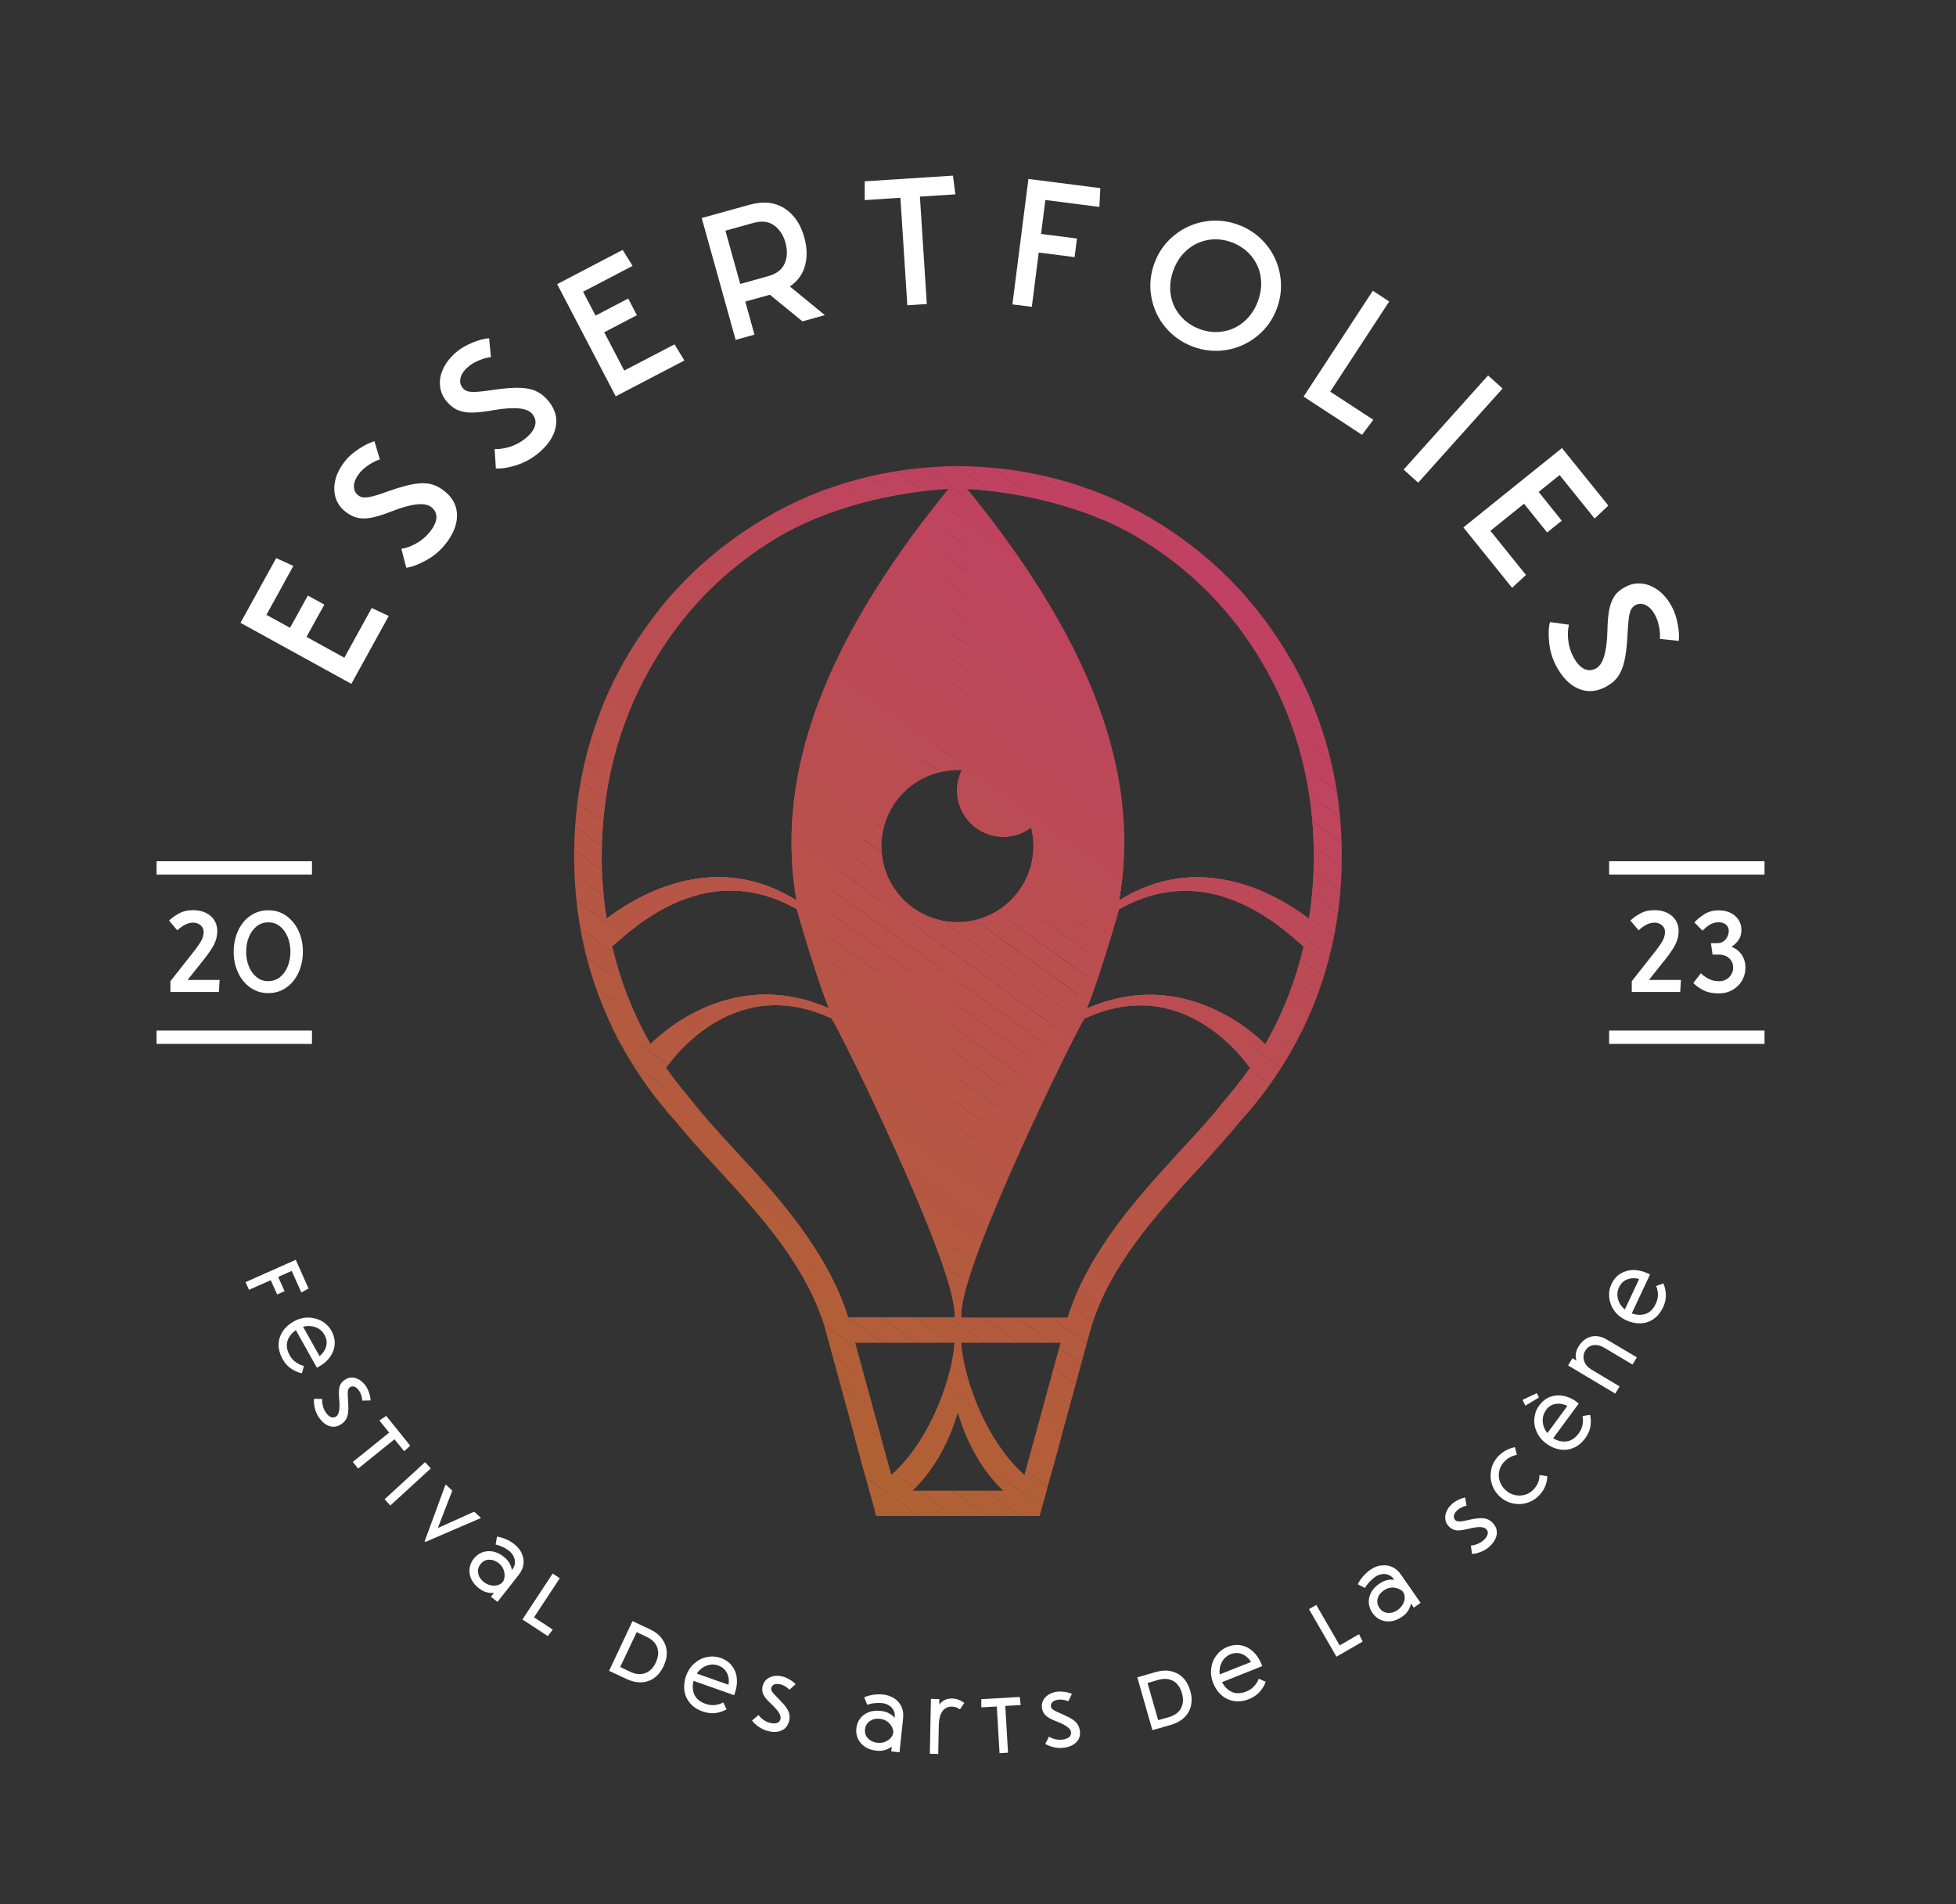 <svg xmlns="http://www.w3.org/2000/svg" xmlns:xlink="http://www.w3.org/1999/xlink" id="Layer_1" data-name="Layer 1" viewBox="0 0 200.64 195.36"><rect x="0" y="0" width="200.64" height="195.36" fill="#333333" stroke="none"/><defs><style>      .cls-1 {        fill: none;      }      .cls-2 {        clip-path: url(#clippath);      }      .cls-3 {        fill: #fff;      }      .cls-4 {        fill: #b65744;      }      .cls-5 {        fill: #b65645;      }      .cls-6 {        fill: #b65843;      }      .cls-7 {        fill: #b9514c;      }      .cls-8 {        fill: #b75448;      }      .cls-9 {        fill: #b75546;      }      .cls-10 {        fill: #b75547;      }      .cls-11 {        fill: #ba4e50;      }      .cls-12 {        fill: #b85349;      }      .cls-13 {        fill: #b8524a;      }      .cls-14 {        fill: #b8524b;      }      .cls-15 {        fill: #ba4f4f;      }      .cls-16 {        fill: #ba4d51;      }      .cls-17 {        fill: #b55940;      }      .cls-18 {        fill: #b55841;      }      .cls-19 {        fill: #bc4957;      }      .cls-20 {        fill: #bc4a55;      }      .cls-21 {        fill: #bc4a56;      }      .cls-22 {        fill: #bb4b54;      }      .cls-23 {        fill: #bb4d52;      }      .cls-24 {        fill: #bb4c53;      }      .cls-25 {        fill: #b9504d;      }      .cls-26 {        fill: #b9504e;      }      .cls-27 {        fill: #ad6a29;      }      .cls-28 {        fill: #ad692a;      }      .cls-29 {        fill: #be465b;      }      .cls-30 {        fill: #b25e39;      }      .cls-31 {        fill: #b25f38;      }      .cls-32 {        fill: #b25f37;      }      .cls-33 {        fill: #b45b3d;      }      .cls-34 {        fill: #b45a3e;      }      .cls-35 {        fill: #b45a3f;      }      .cls-36 {        fill: #af652f;      }      .cls-37 {        fill: #af6530;      }      .cls-38 {        fill: #af662e;      }      .cls-39 {        fill: #b35c3c;      }      .cls-40 {        fill: #b35d3a;      }      .cls-41 {        fill: #b35d3b;      }      .cls-42 {        fill: #b06332;      }      .cls-43 {        fill: #b06431;      }      .cls-44 {        fill: #b06233;      }      .cls-45 {        fill: #be455d;      }      .cls-46 {        fill: #be455c;      }      .cls-47 {        fill: #bd475a;      }      .cls-48 {        fill: #bd4859;      }      .cls-49 {        fill: #bd4858;      }      .cls-50 {        fill: #bf445e;      }      .cls-51 {        fill: #bf435f;      }      .cls-52 {        fill: #bf4260;      }      .cls-53 {        fill: #c04162;      }      .cls-54 {        fill: #c04261;      }      .cls-55 {        fill: #b16234;      }      .cls-56 {        fill: #b16135;      }      .cls-57 {        fill: #b16036;      }      .cls-58 {        fill: #ae682b;      }      .cls-59 {        fill: #ae672c;      }      .cls-60 {        fill: #ae672d;      }    </style><clipPath id="clippath"><path class="cls-1" d="m132.36,67.63c-3.5-6.08-8.34-10.96-14.38-14.49-5.96-3.49-12.59-5.27-19.71-5.32h0s0,0-.01,0,0,0-.01,0h0c-7.12.05-13.76,1.83-19.71,5.32-6.05,3.54-10.89,8.42-14.38,14.49-3.5,6.08-5.27,12.87-5.27,20.18s1.77,14.1,5.27,20.18c1.44,2.5,3.14,4.84,5.06,6.95l.06.06h0c1.2,1.5,2.64,3.07,4.17,4.73,4.49,4.88,9.57,10.41,11.32,17.06l.26.97h0l4.85,17.77h16.77l4.85-17.77h0l.26-.97c1.75-6.65,6.84-12.18,11.32-17.06,1.53-1.66,2.97-3.23,4.17-4.73h0l.06-.06c1.92-2.11,3.62-4.45,5.06-6.95,3.5-6.08,5.27-12.87,5.27-20.18s-1.77-14.11-5.27-20.18Zm-33.71,11.4c-.31.63-.48,1.33-.48,2.07,0,2.62,2.13,4.75,4.75,4.75,1.07,0,2.05-.36,2.85-.96.16.62.24,1.26.24,1.92,0,4.31-3.49,7.8-7.8,7.8s-7.8-3.49-7.8-7.8,3.49-7.8,7.8-7.8c.15,0,.3,0,.45.01Zm-36.92,8.78c0-6.87,1.62-13.26,4.81-19,3.2-5.76,7.66-10.37,13.25-13.7,4.95-2.95,11.6-4.61,17.52-4.96-14.01,17.16-17.63,30.67-15.6,42.23-8.19-5.13-15.94-.81-19.49,1.86-.33-2.09-.5-4.24-.5-6.43Zm4.81,19c-1.7-3.06-2.95-6.31-3.75-9.71,2.5-2.19,9.81-9.02,18.95-3.82.66,2.47,2.34,7.85,3.29,10.17-9.35-4.11-16.48,1.88-18.31,3.66-.06-.1-.12-.2-.18-.31Zm10.35,12.85l-1.76-1.93c-1.45-1.57-2.81-3.07-3.92-4.46h0c-.08-.1-.16-.2-.24-.3-1.02-1.26-1.72-2.07-2.66-3.43.33-.37,6.67-9.88,17-5.05,1.33,2.2,12.43,24.83,12.61,30.2,0,.15-.01.31-.01.46h-10.91c-1.88-6.03-6.18-11.19-10.09-15.5Zm14.53,31.69l-3.71-13.59h10.2c-.13,2.8-2.04,9.61-6.49,13.59Zm6.85,1.59h-4.68c2.4-2.32,3.82-5.27,4.66-8.04.84,2.77,2.26,5.72,4.66,8.04h-4.65Zm6.82-1.59c-4.45-3.97-6.36-10.79-6.49-13.59h10.2l-3.71,13.59Zm20.45-38.36c-.08.1-.16.2-.24.3h0c-1.1,1.39-2.47,2.88-3.92,4.45l-1.76,1.93c-3.91,4.31-8.22,9.46-10.09,15.5h-10.91c0-.15,0-.31-.01-.46.17-5.37,11.28-27.99,12.61-30.2,10.33-4.83,16.68,4.67,17,5.05-.94,1.36-1.65,2.18-2.67,3.43Zm4.43-6.17c-.06.1-.12.2-.18.31-1.83-1.78-8.97-7.77-18.31-3.66.95-2.32,2.63-7.7,3.29-10.17,9.14-5.2,16.46,1.63,18.95,3.82-.8,3.4-2.05,6.65-3.75,9.71Zm-15.18-14.43c2.04-11.57-1.58-25.07-15.6-42.23,5.92.35,12.57,2.01,17.52,4.96,5.59,3.33,10.05,7.94,13.25,13.7,3.19,5.74,4.81,12.14,4.81,19,0,2.19-.17,4.34-.5,6.43-3.55-2.67-11.3-6.99-19.49-1.86Z"></path></clipPath></defs><rect class="cls-3" x="16.06" y="88.36" width="15.94" height="1.37"></rect><rect class="cls-3" x="16.06" y="105.73" width="15.94" height="1.37"></rect><rect class="cls-3" x="165.06" y="88.36" width="15.94" height="1.37"></rect><rect class="cls-3" x="165.06" y="105.73" width="15.94" height="1.37"></rect><g><g><path class="cls-3" d="m39.88,63.19l-3.84,6.97-11.37-6.26,3.66-6.64,1.76.8-2.76,5.02,2.42,1.33,1.83-3.31,1.69.93-1.83,3.31,3.88,2.14,2.81-5.1,1.75.82Z"></path><path class="cls-3" d="m41.67,58.23l-.5-1.92c.43-.06.92-.23,1.46-.52.54-.29,1.01-.67,1.39-1.13.44-.53.69-1.02.74-1.47.05-.45-.12-.84-.5-1.15-.62-.52-1.95-.4-3.97.38-.89.35-1.62.58-2.18.69-.57.11-1.06.11-1.49,0s-.85-.33-1.27-.68c-.47-.4-.79-.88-.95-1.46-.16-.58-.15-1.2.03-1.85s.53-1.29,1.04-1.91c.34-.41.79-.8,1.36-1.17.56-.37,1.09-.63,1.58-.77l.56,1.87c-.33.09-.7.27-1.09.52-.39.26-.71.52-.94.8-.39.47-.6.91-.63,1.33-.03.42.1.75.4,1,.18.15.38.23.61.25.23.01.54-.03.94-.13s1-.3,1.8-.59c.98-.34,1.79-.56,2.45-.67.65-.11,1.23-.1,1.72.03.49.12.97.38,1.44.77.83.69,1.23,1.53,1.21,2.51-.02.98-.46,1.99-1.31,3.01-.52.62-1.15,1.13-1.9,1.54s-1.41.66-1.99.74Z"></path><path class="cls-3" d="m50.86,48.05l-.12-1.98c.44.03.95-.05,1.53-.22.59-.18,1.11-.46,1.59-.84.54-.43.88-.87,1.01-1.3.13-.43.05-.84-.26-1.23-.51-.64-1.83-.77-3.97-.4-.94.17-1.7.25-2.27.25s-1.06-.1-1.47-.28c-.4-.18-.77-.49-1.12-.91-.39-.48-.6-1.02-.65-1.62-.05-.6.08-1.2.39-1.81s.77-1.17,1.39-1.67c.41-.33.93-.63,1.56-.89.63-.26,1.19-.41,1.7-.45l.19,1.95c-.35.02-.74.12-1.17.3-.44.18-.79.38-1.07.6-.47.38-.76.77-.87,1.18-.11.41-.04.76.2,1.06.15.18.33.3.55.36.22.06.54.08.94.05.41-.03,1.03-.1,1.88-.23,1.03-.14,1.87-.21,2.53-.18.66.02,1.22.14,1.68.36.46.22.88.56,1.26,1.03.67.84.91,1.74.7,2.7-.21.96-.83,1.86-1.87,2.7-.63.5-1.34.89-2.16,1.15-.82.26-1.51.37-2.1.33Z"></path><path class="cls-3" d="m70.21,36.98l-7.05,3.68-6.01-11.51,6.72-3.51,1.02,1.64-5.08,2.65,1.28,2.45,3.35-1.75.89,1.71-3.35,1.75,2.05,3.93,5.16-2.69,1.01,1.65Z"></path><path class="cls-3" d="m82.58,27.25c-.24.88-.76,1.6-1.56,2.14l3.59,2.94-2.3.64-3.34-2.73-2.52.7.94,3.39-1.93.54-3.48-12.5,4.86-1.35c1.43-.4,2.63-.28,3.62.35.98.63,1.67,1.62,2.04,2.98.29,1.05.32,2.01.08,2.89Zm-6.64,1.88l2.87-.8c.85-.24,1.4-.67,1.68-1.3.27-.63.3-1.34.08-2.13-.22-.79-.61-1.38-1.17-1.78-.56-.4-1.26-.49-2.11-.25l-2.88.8,1.52,5.46Z"></path><path class="cls-3" d="m94.36,20.16l.71,11.03-2,.13-.71-11.03-3.66.24v-1.93s9.05-.58,9.05-.58l.25,1.92-3.64.23Z"></path><path class="cls-3" d="m106.79,24l3.68.47-.24,1.91-3.68-.47-.71,5.57-1.99-.25,1.64-12.87,7.38.94-.1,1.93-5.54-.71-.44,3.48Z"></path><path class="cls-3" d="m119.54,33.57c-.76-.91-1.24-1.96-1.44-3.12-.21-1.17-.1-2.32.32-3.46.42-1.14,1.09-2.08,2.01-2.83.92-.75,1.96-1.23,3.13-1.43,1.17-.2,2.32-.09,3.46.33,1.14.42,2.08,1.09,2.84,2,.76.91,1.24,1.95,1.44,3.12.21,1.17.1,2.32-.32,3.46-.42,1.14-1.09,2.08-2.01,2.83-.92.75-1.96,1.23-3.13,1.43-1.17.2-2.32.09-3.46-.33s-2.08-1.09-2.84-2Zm5.95.43c.8-.14,1.52-.48,2.14-1.02.62-.54,1.09-1.23,1.4-2.07.31-.85.41-1.67.29-2.48-.12-.81-.44-1.53-.96-2.16-.52-.63-1.19-1.1-2.01-1.41-.82-.3-1.64-.38-2.44-.24-.8.15-1.52.48-2.14,1.02-.62.54-1.09,1.22-1.4,2.07-.31.85-.41,1.67-.29,2.48.12.81.44,1.53.96,2.16s1.19,1.1,2.01,1.41c.82.3,1.64.38,2.44.24Z"></path><path class="cls-3" d="m140.87,43.07l-1.16,1.54-5.99-3.92,7.1-10.86,1.68,1.1-6.05,9.25,4.42,2.89Z"></path><path class="cls-3" d="m152.64,38.52l1.49,1.34-8.66,9.66-1.49-1.34,8.66-9.66Z"></path><path class="cls-3" d="m155.1,60.3l-4.99-6.19,10.11-8.14,4.76,5.9-1.41,1.33-3.59-4.46-2.15,1.73,2.37,2.95-1.5,1.21-2.37-2.95-3.45,2.78,3.65,4.53-1.42,1.31Z"></path><path class="cls-3" d="m158.98,63.82l1.96.27c-.11.42-.14.94-.08,1.55.06.61.23,1.18.51,1.72.32.61.68,1.03,1.08,1.24.4.22.82.21,1.26-.02.72-.38,1.11-1.65,1.17-3.81.02-.96.08-1.72.2-2.28.12-.56.31-1.02.56-1.38s.63-.66,1.11-.91c.55-.29,1.12-.39,1.71-.32s1.16.32,1.7.73c.54.42.99.98,1.36,1.69.25.47.44,1.04.57,1.7.13.66.17,1.25.11,1.75l-1.94-.2c.04-.34.02-.75-.07-1.21-.09-.46-.22-.85-.38-1.17-.28-.54-.61-.9-.98-1.08-.38-.19-.73-.19-1.07-.01-.21.11-.36.27-.46.47-.1.21-.18.51-.23.92-.05.4-.1,1.04-.14,1.89-.06,1.04-.16,1.88-.32,2.52-.15.64-.38,1.17-.68,1.58-.3.41-.72.75-1.26,1.03-.95.5-1.88.55-2.78.16-.9-.39-1.66-1.18-2.28-2.36-.37-.71-.61-1.49-.7-2.34s-.07-1.56.08-2.12Z"></path></g><g><path class="cls-3" d="m21.94,96.94c-.24.43-.56.91-.98,1.44l-1.72,2.16h3.29l-.08,1.23h-4.97v-1.1l2.55-3.24c.28-.37.5-.69.64-.96s.22-.56.22-.86c0-.28-.1-.5-.31-.68-.21-.18-.46-.27-.77-.27-.32,0-.63.09-.92.26-.29.17-.52.35-.7.53l-.85-1c.24-.24.56-.47.98-.71.42-.24.91-.36,1.49-.36.52,0,.97.1,1.34.29.37.19.66.45.85.77.19.32.29.68.29,1.06,0,.52-.12,1-.35,1.43Z"></path><path class="cls-3" d="m25.66,101.31c-.54-.39-.96-.9-1.25-1.55-.3-.65-.44-1.36-.44-2.12s.15-1.47.44-2.12c.29-.65.71-1.17,1.25-1.55s1.16-.58,1.86-.58,1.32.19,1.86.58c.54.39.96.9,1.25,1.55.3.65.44,1.36.44,2.12s-.15,1.47-.44,2.12c-.29.65-.71,1.17-1.25,1.55-.54.39-1.16.58-1.86.58s-1.32-.19-1.86-.58Zm3.06-1.06c.34-.28.61-.64.79-1.1.18-.46.28-.96.28-1.5s-.09-1.05-.28-1.51c-.19-.46-.45-.83-.79-1.1-.34-.28-.74-.41-1.2-.41s-.86.14-1.2.41c-.34.28-.61.64-.79,1.1-.19.46-.28.96-.28,1.51s.09,1.04.28,1.5c.19.46.45.83.79,1.1.34.28.74.41,1.2.41s.86-.14,1.2-.41Z"></path></g><g class="cls-2"><polygon class="cls-53" points="134.77 69.32 108.28 50.16 134.77 50.16 134.77 69.32"></polygon><polygon class="cls-53" points="134.77 71.83 104.81 50.16 108.28 50.16 134.77 69.32 134.77 71.83"></polygon><polygon class="cls-54" points="134.77 74.34 101.34 50.16 104.81 50.16 134.77 71.83 134.77 74.34"></polygon><polygon class="cls-52" points="134.77 76.85 99.18 51.1 99.18 50.16 101.34 50.16 134.77 74.34 134.77 76.85"></polygon><polygon class="cls-51" points="134.77 79.37 99.18 53.61 99.18 51.1 134.77 76.85 134.77 79.37"></polygon><polygon class="cls-50" points="134.77 81.88 99.18 56.12 99.18 53.61 134.77 79.37 134.77 81.88"></polygon><polygon class="cls-45" points="134.77 84.39 99.18 58.63 99.18 56.12 134.77 81.88 134.77 84.39"></polygon><polygon class="cls-46" points="134.77 86.9 99.18 61.15 99.18 58.63 134.77 84.39 134.77 86.9"></polygon><polygon class="cls-29" points="134.77 89.41 99.18 63.66 99.18 61.15 134.77 86.9 134.77 89.41"></polygon><polygon class="cls-47" points="134.77 91.92 99.18 66.17 99.18 63.66 134.77 89.41 134.77 91.92"></polygon><polygon class="cls-48" points="134.52 94.25 99.18 68.68 99.18 66.17 134.77 91.92 134.77 94.25 134.52 94.25"></polygon><polygon class="cls-49" points="131.05 94.25 99.18 71.19 99.18 68.68 134.52 94.25 131.05 94.25"></polygon><polygon class="cls-19" points="127.58 94.25 99.18 73.7 99.18 71.19 131.05 94.25 127.58 94.25"></polygon><polygon class="cls-21" points="124.11 94.25 99.18 76.21 99.18 73.7 127.58 94.25 124.11 94.25"></polygon><polygon class="cls-20" points="120.64 94.25 99.18 78.72 99.18 76.21 124.11 94.25 120.64 94.25"></polygon><polygon class="cls-22" points="117.17 94.25 99.18 81.23 99.18 78.72 120.64 94.25 117.17 94.25"></polygon><polygon class="cls-24" points="113.7 94.25 99.18 83.74 99.18 81.23 117.17 94.25 113.7 94.25"></polygon><polygon class="cls-23" points="110.23 94.25 99.18 86.25 99.18 83.74 113.7 94.25 110.23 94.25"></polygon><polygon class="cls-16" points="106.76 94.25 99.18 88.76 99.18 86.25 110.23 94.25 106.76 94.25"></polygon><polygon class="cls-11" points="103.29 94.25 99.18 91.28 99.18 88.76 106.76 94.25 103.29 94.25"></polygon><polygon class="cls-15" points="99.82 94.25 99.18 93.79 99.18 91.28 103.29 94.25 99.82 94.25"></polygon><polygon class="cls-26" points="99.18 93.79 99.82 94.25 99.18 94.25 99.18 93.79"></polygon><polygon class="cls-29" points="133.71 88.64 132.95 88.09 133.71 88.09 133.71 88.64"></polygon><polygon class="cls-47" points="133.71 91.15 129.48 88.09 132.95 88.09 133.71 88.64 133.71 91.15"></polygon><polygon class="cls-48" points="133.71 93.66 126.01 88.09 129.48 88.09 133.71 91.15 133.71 93.66"></polygon><polygon class="cls-49" points="133.71 96.17 122.54 88.09 126.01 88.09 133.71 93.66 133.71 96.17"></polygon><polygon class="cls-19" points="133.71 98.69 119.07 88.09 122.54 88.09 133.71 96.17 133.71 98.69"></polygon><polygon class="cls-21" points="133.71 101.2 115.89 88.3 116.05 88.09 119.07 88.09 133.71 98.69 133.71 101.2"></polygon><polygon class="cls-20" points="133.71 103.71 114.7 89.95 115.89 88.3 133.71 101.2 133.71 103.71"></polygon><polygon class="cls-22" points="133.71 105.11 133.18 105.84 113.51 91.6 114.7 89.95 133.71 103.71 133.71 105.11"></polygon><polygon class="cls-24" points="133.18 105.84 132.25 107.12 131.49 107.12 112.32 93.25 113.51 91.6 133.18 105.84"></polygon><polygon class="cls-23" points="128.02 107.12 111.47 95.14 111.47 94.42 112.32 93.25 131.49 107.12 128.02 107.12"></polygon><polygon class="cls-16" points="124.55 107.12 111.47 97.65 111.47 95.14 128.02 107.12 124.55 107.12"></polygon><polygon class="cls-11" points="121.08 107.12 111.47 100.17 111.47 97.65 124.55 107.12 121.08 107.12"></polygon><polygon class="cls-15" points="117.61 107.12 111.47 102.68 111.47 100.17 121.08 107.12 117.61 107.12"></polygon><polygon class="cls-26" points="114.14 107.12 111.47 105.19 111.47 102.68 117.61 107.12 114.14 107.12"></polygon><polygon class="cls-25" points="111.47 105.19 114.14 107.12 111.47 107.12 111.47 105.19"></polygon><polygon class="cls-20" points="128.2 99.72 128.14 99.68 128.2 99.68 128.2 99.72"></polygon><polygon class="cls-22" points="128.2 102.23 124.67 99.68 128.14 99.68 128.2 99.72 128.2 102.23"></polygon><polygon class="cls-24" points="128.2 104.74 121.2 99.68 124.67 99.68 128.2 102.23 128.2 104.74"></polygon><polygon class="cls-23" points="128.2 107.25 117.73 99.68 121.2 99.68 128.2 104.74 128.2 107.25"></polygon><polygon class="cls-16" points="128.2 109.76 114.26 99.68 117.73 99.68 128.2 107.25 128.2 109.76"></polygon><polygon class="cls-11" points="128.2 112.28 111.73 100.36 112.22 99.68 114.26 99.68 128.2 109.76 128.2 112.28"></polygon><polygon class="cls-15" points="128.2 113.02 127.36 114.18 110.54 102 111.73 100.36 128.2 112.28 128.2 113.02"></polygon><rect class="cls-26" x="117.34" y="98.53" width="2.03" height="20.77" transform="translate(-39.27 140.94) rotate(-54.11)"></rect><rect class="cls-25" x="116.14" y="100.18" width="2.03" height="20.77" transform="translate(-41.1 140.66) rotate(-54.11)"></rect><rect class="cls-7" x="114.95" y="101.83" width="2.03" height="20.77" transform="translate(-42.93 140.37) rotate(-54.11)"></rect><rect class="cls-14" x="113.76" y="103.48" width="2.03" height="20.77" transform="translate(-44.75 140.09) rotate(-54.11)"></rect><rect class="cls-13" x="112.57" y="105.12" width="2.03" height="20.77" transform="translate(-46.58 139.8) rotate(-54.11)"></rect><rect class="cls-12" x="111.37" y="106.77" width="2.03" height="20.77" transform="translate(-48.41 139.52) rotate(-54.11)"></rect><rect class="cls-8" x="110.18" y="108.42" width="2.03" height="20.77" transform="translate(-50.24 139.24) rotate(-54.11)"></rect><rect class="cls-10" x="108.99" y="110.07" width="2.03" height="20.77" transform="translate(-52.07 138.95) rotate(-54.11)"></rect><rect class="cls-9" x="107.8" y="111.72" width="2.03" height="20.77" transform="translate(-53.89 138.67) rotate(-54.11)"></rect><rect class="cls-5" x="106.6" y="113.36" width="2.03" height="20.77" transform="translate(-55.72 138.38) rotate(-54.11)"></rect><polygon class="cls-4" points="115.44 130.66 114.24 132.31 98.59 120.98 98.59 118.52 98.61 118.48 115.44 130.66"></polygon><polygon class="cls-6" points="114.24 132.31 113.05 133.95 98.59 123.49 98.59 120.98 114.24 132.31"></polygon><polygon class="cls-18" points="113.05 133.95 112.17 135.16 111.25 135.16 98.59 126 98.59 123.49 113.05 133.95"></polygon><polygon class="cls-17" points="107.78 135.16 98.59 128.51 98.59 126 111.25 135.16 107.78 135.16"></polygon><polygon class="cls-35" points="104.32 135.16 98.59 131.02 98.59 128.51 107.78 135.16 104.32 135.16"></polygon><polygon class="cls-34" points="100.85 135.16 98.59 133.53 98.59 131.02 104.32 135.16 100.85 135.16"></polygon><polygon class="cls-33" points="98.59 133.53 100.85 135.16 98.59 135.16 98.59 133.53"></polygon><polygon class="cls-35" points="108.79 138.4 107.91 137.77 108.79 137.77 108.79 138.4"></polygon><polygon class="cls-34" points="108.79 140.91 104.44 137.77 107.91 137.77 108.79 138.4 108.79 140.91"></polygon><polygon class="cls-33" points="108.79 143.42 100.97 137.77 104.44 137.77 108.79 140.91 108.79 143.42"></polygon><polygon class="cls-39" points="108.79 145.93 98.59 138.55 98.59 137.77 100.97 137.77 108.79 143.42 108.79 145.93"></polygon><polygon class="cls-41" points="108.79 148.45 98.59 141.06 98.59 138.55 108.79 145.93 108.79 148.45"></polygon><polygon class="cls-40" points="108.79 149.64 108.16 150.5 98.59 143.57 98.59 141.06 108.79 148.45 108.79 149.64"></polygon><polygon class="cls-30" points="108.16 150.5 107.55 151.35 105.87 151.35 98.59 146.08 98.59 143.57 108.16 150.5"></polygon><polygon class="cls-31" points="102.4 151.35 98.59 148.6 98.59 146.08 105.87 151.35 102.4 151.35"></polygon><polygon class="cls-32" points="98.93 151.35 98.59 151.11 98.59 148.6 102.4 151.35 98.93 151.35"></polygon><polygon class="cls-57" points="98.59 151.11 98.93 151.35 98.59 151.35 98.59 151.11"></polygon><polygon class="cls-40" points="102.91 146.7 100.42 144.9 102.91 144.9 102.91 146.7"></polygon><polygon class="cls-30" points="102.91 149.21 96.95 144.9 100.42 144.9 102.91 146.7 102.91 149.21"></polygon><polygon class="cls-31" points="102.91 151.72 94.99 145.99 95.78 144.9 96.95 144.9 102.91 149.21 102.91 151.72"></polygon><polygon class="cls-32" points="101.12 152.94 93.8 147.64 94.99 145.99 102.91 151.72 102.91 152.94 101.12 152.94"></polygon><polygon class="cls-57" points="97.65 152.94 93.59 150 93.59 147.93 93.8 147.64 101.12 152.94 97.65 152.94"></polygon><polygon class="cls-56" points="94.18 152.94 93.59 152.51 93.59 150 97.65 152.94 94.18 152.94"></polygon><polygon class="cls-55" points="93.59 152.51 94.18 152.94 93.59 152.94 93.59 152.51"></polygon><polygon class="cls-39" points="97.91 138.06 97.5 137.77 97.91 137.77 97.91 138.06"></polygon><polygon class="cls-41" points="97.91 140.57 94.03 137.77 97.5 137.77 97.91 138.06 97.91 140.57"></polygon><polygon class="cls-40" points="97.91 143.08 90.56 137.77 94.03 137.77 97.91 140.57 97.91 143.08"></polygon><polygon class="cls-30" points="97.91 145.59 87.71 138.21 87.71 137.77 90.56 137.77 97.91 143.08 97.91 145.59"></polygon><polygon class="cls-31" points="97.91 147.97 97.84 148.06 87.71 140.72 87.71 138.21 97.91 145.59 97.91 147.97"></polygon><polygon class="cls-32" points="97.84 148.06 96.65 149.71 87.71 143.23 87.71 140.72 97.84 148.06"></polygon><polygon class="cls-57" points="96.65 149.71 95.46 151.35 87.71 145.74 87.71 143.23 96.65 149.71"></polygon><polygon class="cls-56" points="95.46 151.35 95.46 151.35 91.99 151.35 87.71 148.25 87.71 145.74 95.46 151.35"></polygon><polygon class="cls-55" points="88.52 151.35 87.71 150.76 87.71 148.25 91.99 151.35 88.52 151.35"></polygon><polygon class="cls-44" points="87.71 150.76 88.52 151.35 87.71 151.35 87.71 150.76"></polygon><polygon class="cls-7" points="97.91 100.4 96.92 99.68 97.91 99.68 97.91 100.4"></polygon><polygon class="cls-14" points="97.91 102.91 93.45 99.68 96.92 99.68 97.91 100.4 97.91 102.91"></polygon><polygon class="cls-13" points="97.91 105.42 89.98 99.68 93.45 99.68 97.91 102.91 97.91 105.42"></polygon><polygon class="cls-12" points="97.91 107.93 86.51 99.68 89.98 99.68 97.91 105.42 97.91 107.93"></polygon><polygon class="cls-8" points="97.91 110.44 83.04 99.68 86.51 99.68 97.91 107.93 97.91 110.44"></polygon><polygon class="cls-10" points="97.91 112.95 79.57 99.68 83.04 99.68 97.91 110.44 97.91 112.95"></polygon><polygon class="cls-9" points="97.91 115.46 76.1 99.68 79.57 99.68 97.91 112.95 97.91 115.46"></polygon><polygon class="cls-5" points="97.91 117.97 72.63 99.68 76.1 99.68 97.91 115.46 97.91 117.97"></polygon><polygon class="cls-4" points="97.91 120.48 71.36 101.27 72.5 99.68 72.63 99.68 97.91 117.97 97.91 120.48"></polygon><polygon class="cls-6" points="97.91 122.99 70.16 102.92 71.36 101.27 97.91 120.48 97.91 122.99"></polygon><polygon class="cls-18" points="97.91 125.5 68.97 104.56 70.16 102.92 97.91 122.99 97.91 125.5"></polygon><polygon class="cls-17" points="97.91 128.02 68.3 106.59 68.3 105.49 68.97 104.56 97.91 125.5 97.91 128.02"></polygon><polygon class="cls-35" points="97.91 130.53 68.3 109.1 68.3 106.59 97.91 128.02 97.91 130.53"></polygon><polygon class="cls-34" points="97.91 133.04 68.3 111.61 68.3 109.1 97.91 130.53 97.91 133.04"></polygon><polygon class="cls-33" points="97.38 135.16 68.3 114.12 68.3 111.61 97.91 133.04 97.91 135.16 97.38 135.16"></polygon><polygon class="cls-39" points="93.91 135.16 68.3 116.63 68.3 114.12 97.38 135.16 93.91 135.16"></polygon><polygon class="cls-41" points="90.44 135.16 68.3 119.14 68.3 116.63 93.91 135.16 90.44 135.16"></polygon><polygon class="cls-40" points="86.97 135.16 68.3 121.65 68.3 119.14 90.44 135.16 86.97 135.16"></polygon><polygon class="cls-30" points="83.5 135.16 68.3 124.17 68.3 121.65 86.97 135.16 83.5 135.16"></polygon><polygon class="cls-31" points="80.03 135.16 68.3 126.68 68.3 124.17 83.5 135.16 80.03 135.16"></polygon><polygon class="cls-32" points="76.56 135.16 68.3 129.19 68.3 126.68 80.03 135.16 76.56 135.16"></polygon><polygon class="cls-57" points="73.09 135.16 68.3 131.7 68.3 129.19 76.56 135.16 73.09 135.16"></polygon><polygon class="cls-56" points="69.62 135.16 68.3 134.21 68.3 131.7 73.09 135.16 69.62 135.16"></polygon><polygon class="cls-55" points="68.3 134.21 69.62 135.16 68.3 135.16 68.3 134.21"></polygon><polygon class="cls-25" points="85.03 88.57 84.37 88.09 85.03 88.09 85.03 88.57"></polygon><polygon class="cls-7" points="85.03 91.08 80.9 88.09 84.37 88.09 85.03 88.57 85.03 91.08"></polygon><polygon class="cls-14" points="85.03 93.59 77.43 88.09 80.9 88.09 85.03 91.08 85.03 93.59"></polygon><polygon class="cls-13" points="85.03 96.1 73.96 88.09 77.43 88.09 85.03 93.59 85.03 96.1"></polygon><polygon class="cls-12" points="85.03 98.61 70.49 88.09 73.96 88.09 85.03 96.1 85.03 98.61"></polygon><polygon class="cls-8" points="85.03 101.12 67.03 88.09 70.49 88.09 85.03 98.61 85.03 101.12"></polygon><polygon class="cls-10" points="85.03 103.63 65.71 89.65 66.84 88.09 67.03 88.09 85.03 101.12 85.03 103.63"></polygon><polygon class="cls-9" points="85.03 106.14 64.52 91.3 65.71 89.65 85.03 103.63 85.03 106.14"></polygon><polygon class="cls-5" points="85.03 106.87 84.85 107.12 82.92 107.12 63.33 92.95 64.52 91.3 85.03 106.14 85.03 106.87"></polygon><polygon class="cls-4" points="79.45 107.12 62.79 95.07 62.79 93.7 63.33 92.95 82.92 107.12 79.45 107.12"></polygon><polygon class="cls-6" points="75.98 107.12 62.79 97.58 62.79 95.07 79.45 107.12 75.98 107.12"></polygon><polygon class="cls-18" points="72.51 107.12 62.79 100.09 62.79 97.58 75.98 107.12 72.51 107.12"></polygon><polygon class="cls-17" points="69.04 107.12 62.79 102.6 62.79 100.09 72.51 107.12 69.04 107.12"></polygon><polygon class="cls-35" points="65.57 107.12 62.79 105.11 62.79 102.6 69.04 107.12 65.57 107.12"></polygon><polygon class="cls-34" points="62.79 105.11 65.57 107.12 62.79 107.12 62.79 105.11"></polygon><polygon class="cls-51" points="97.31 52.26 94.4 50.16 97.31 50.16 97.31 52.26"></polygon><polygon class="cls-50" points="97.31 54.77 90.93 50.16 94.4 50.16 97.31 52.26 97.31 54.77"></polygon><polygon class="cls-45" points="97.31 57.28 87.46 50.16 90.93 50.16 97.31 54.77 97.31 57.28"></polygon><polygon class="cls-46" points="97.31 59.79 83.99 50.16 87.46 50.16 97.31 57.28 97.31 59.79"></polygon><polygon class="cls-29" points="97.31 62.3 80.53 50.16 83.99 50.16 97.31 59.79 97.31 62.3"></polygon><polygon class="cls-47" points="97.31 64.82 77.06 50.16 80.53 50.16 97.31 62.3 97.31 64.82"></polygon><polygon class="cls-48" points="97.31 67.33 75.56 51.59 76.6 50.16 77.06 50.16 97.31 64.82 97.31 67.33"></polygon><polygon class="cls-49" points="97.31 69.84 74.37 53.24 75.56 51.59 97.31 67.33 97.31 69.84"></polygon><polygon class="cls-19" points="97.31 72.35 73.18 54.88 74.37 53.24 97.31 69.84 97.31 72.35"></polygon><polygon class="cls-21" points="97.31 74.25 97.02 74.65 71.99 56.53 73.18 54.88 97.31 72.35 97.31 74.25"></polygon><rect class="cls-20" x="82.89" y="50.96" width="2.03" height="30.9" transform="translate(-19.09 95.45) rotate(-54.11)"></rect><rect class="cls-22" x="81.7" y="52.61" width="2.03" height="30.9" transform="translate(-20.92 95.17) rotate(-54.11)"></rect><rect class="cls-24" x="80.51" y="54.26" width="2.03" height="30.9" transform="translate(-22.74 94.88) rotate(-54.11)"></rect><rect class="cls-23" x="79.31" y="55.91" width="2.03" height="30.9" transform="translate(-24.57 94.6) rotate(-54.11)"></rect><rect class="cls-16" x="78.12" y="57.55" width="2.03" height="30.9" transform="translate(-26.4 94.32) rotate(-54.11)"></rect><rect class="cls-11" x="76.93" y="59.2" width="2.03" height="30.9" transform="translate(-28.23 94.03) rotate(-54.11)"></rect><rect class="cls-15" x="75.74" y="60.85" width="2.03" height="30.9" transform="translate(-30.06 93.75) rotate(-54.11)"></rect><rect class="cls-26" x="74.54" y="62.5" width="2.03" height="30.9" transform="translate(-31.89 93.46) rotate(-54.11)"></rect><polygon class="cls-25" points="87.48 87.83 86.29 89.48 61.73 71.7 61.73 70.71 62.45 69.71 87.48 87.83"></polygon><polygon class="cls-7" points="86.29 89.48 85.1 91.13 61.73 74.21 61.73 71.7 86.29 89.48"></polygon><polygon class="cls-14" points="85.1 91.13 83.9 92.77 61.73 76.73 61.73 74.21 85.1 91.13"></polygon><polygon class="cls-13" points="83.9 92.77 82.84 94.25 82.47 94.25 61.73 79.24 61.73 76.73 83.9 92.77"></polygon><polygon class="cls-12" points="79 94.25 61.73 81.75 61.73 79.24 82.47 94.25 79 94.25"></polygon><polygon class="cls-8" points="75.53 94.25 61.73 84.26 61.73 81.75 79 94.25 75.53 94.25"></polygon><polygon class="cls-10" points="72.06 94.25 61.73 86.77 61.73 84.26 75.53 94.25 72.06 94.25"></polygon><polygon class="cls-9" points="68.59 94.25 61.73 89.28 61.73 86.77 72.06 94.25 68.59 94.25"></polygon><polygon class="cls-5" points="65.12 94.25 61.73 91.79 61.73 89.28 68.59 94.25 65.12 94.25"></polygon><polygon class="cls-4" points="61.73 91.79 65.12 94.25 61.73 94.25 61.73 91.79"></polygon><polygon class="cls-21" points="106 81.14 103.07 79.02 106 79.02 106 81.14"></polygon><polygon class="cls-20" points="106 83.65 99.6 79.02 103.07 79.02 106 81.14 106 83.65"></polygon><polygon class="cls-22" points="106 86.16 96.13 79.02 99.6 79.02 106 83.65 106 86.16"></polygon><polygon class="cls-24" points="106 88.67 92.66 79.02 96.13 79.02 106 86.16 106 88.67"></polygon><polygon class="cls-23" points="106 91.19 90.39 79.89 90.39 79.1 90.45 79.02 92.66 79.02 106 88.67 106 91.19"></polygon><polygon class="cls-16" points="106 93.7 90.39 82.4 90.39 79.89 106 91.19 106 93.7"></polygon><polygon class="cls-11" points="106 94.55 105.94 94.63 103.81 94.63 90.39 84.92 90.39 82.4 106 93.7 106 94.55"></polygon><polygon class="cls-15" points="100.34 94.63 90.39 87.43 90.39 84.92 103.81 94.63 100.34 94.63"></polygon><polygon class="cls-26" points="96.87 94.63 90.39 89.94 90.39 87.43 100.34 94.63 96.87 94.63"></polygon><polygon class="cls-25" points="93.4 94.63 90.39 92.45 90.39 89.94 96.87 94.63 93.4 94.63"></polygon><polygon class="cls-7" points="90.39 92.45 93.4 94.63 90.39 94.63 90.39 92.45"></polygon><polygon class="cls-53" points="137.63 71.39 105.06 47.82 137.63 47.82 137.63 71.39"></polygon><polygon class="cls-53" points="137.63 73.9 101.59 47.82 105.06 47.82 137.63 71.39 137.63 73.9"></polygon><polygon class="cls-54" points="137.63 76.41 98.12 47.82 101.59 47.82 137.63 73.9 137.63 76.41"></polygon><polygon class="cls-52" points="137.63 78.93 94.65 47.82 98.12 47.82 137.63 76.41 137.63 78.93"></polygon><polygon class="cls-51" points="137.63 81.44 91.18 47.82 94.65 47.82 137.63 78.93 137.63 81.44"></polygon><polygon class="cls-50" points="137.63 83.95 87.71 47.82 91.18 47.82 137.63 81.44 137.63 83.95"></polygon><polygon class="cls-45" points="137.63 86.46 84.24 47.82 87.71 47.82 137.63 83.95 137.63 86.46"></polygon><polygon class="cls-46" points="137.63 88.97 80.77 47.82 84.24 47.82 137.63 86.46 137.63 88.97"></polygon><polygon class="cls-29" points="137.63 91.48 77.3 47.82 80.77 47.82 137.63 88.97 137.63 91.48"></polygon><polygon class="cls-47" points="137.63 93.99 74.67 48.43 75.11 47.82 77.3 47.82 137.63 91.48 137.63 93.99"></polygon><polygon class="cls-48" points="137.63 96.5 73.48 50.08 74.67 48.43 137.63 93.99 137.63 96.5"></polygon><polygon class="cls-49" points="137.63 99.01 72.28 51.72 73.48 50.08 137.63 96.5 137.63 99.01"></polygon><polygon class="cls-19" points="137.63 101.52 71.09 53.37 72.28 51.72 137.63 99.01 137.63 101.52"></polygon><polygon class="cls-21" points="137.63 104.03 69.9 55.02 71.09 53.37 137.63 101.52 137.63 104.03"></polygon><polygon class="cls-20" points="137.63 106.55 68.71 56.67 69.9 55.02 137.63 104.03 137.63 106.55"></polygon><polygon class="cls-22" points="137.63 109.06 67.51 58.31 68.71 56.67 137.63 106.55 137.63 109.06"></polygon><polygon class="cls-24" points="137.63 111.57 66.32 59.96 67.51 58.31 137.63 109.06 137.63 111.57"></polygon><polygon class="cls-23" points="137.63 114.08 65.13 61.61 66.32 59.96 137.63 111.57 137.63 114.08"></polygon><polygon class="cls-16" points="137.63 116.12 137.41 116.43 63.94 63.26 65.13 61.61 137.63 114.08 137.63 116.12"></polygon><rect class="cls-11" x="99.06" y="45.32" width="2.03" height="90.69" transform="translate(-32.05 118.58) rotate(-54.11)"></rect><rect class="cls-15" x="97.87" y="46.97" width="2.03" height="90.69" transform="translate(-33.88 118.3) rotate(-54.11)"></rect><rect class="cls-26" x="96.67" y="48.62" width="2.03" height="90.69" transform="translate(-35.7 118.02) rotate(-54.11)"></rect><rect class="cls-25" x="95.48" y="50.26" width="2.03" height="90.69" transform="translate(-37.53 117.73) rotate(-54.11)"></rect><polygon class="cls-7" points="132.64 123.02 131.44 124.67 58.87 72.14 58.87 70.26 59.17 69.85 132.64 123.02"></polygon><polygon class="cls-14" points="131.44 124.67 130.25 126.32 58.87 74.65 58.87 72.14 131.44 124.67"></polygon><polygon class="cls-13" points="130.25 126.32 129.06 127.96 58.87 77.17 58.87 74.65 130.25 126.32"></polygon><polygon class="cls-12" points="129.06 127.96 127.87 129.61 58.87 79.68 58.87 77.17 129.06 127.96"></polygon><polygon class="cls-8" points="127.87 129.61 126.67 131.26 58.87 82.19 58.87 79.68 127.87 129.61"></polygon><polygon class="cls-10" points="126.67 131.26 125.48 132.91 58.87 84.7 58.87 82.19 126.67 131.26"></polygon><polygon class="cls-9" points="125.48 132.91 124.29 134.55 58.87 87.21 58.87 84.7 125.48 132.91"></polygon><polygon class="cls-5" points="124.29 134.55 123.1 136.2 58.87 89.72 58.87 87.21 124.29 134.55"></polygon><polygon class="cls-4" points="123.1 136.2 121.9 137.85 58.87 92.23 58.87 89.72 123.1 136.2"></polygon><polygon class="cls-6" points="121.9 137.85 120.71 139.5 58.87 94.74 58.87 92.23 121.9 137.85"></polygon><polygon class="cls-18" points="120.71 139.5 119.52 141.15 58.87 97.25 58.87 94.74 120.71 139.5"></polygon><polygon class="cls-17" points="119.52 141.15 118.33 142.79 58.87 99.76 58.87 97.25 119.52 141.15"></polygon><polygon class="cls-35" points="118.33 142.79 117.13 144.44 58.87 102.27 58.87 99.76 118.33 142.79"></polygon><polygon class="cls-34" points="117.13 144.44 115.94 146.09 58.87 104.78 58.87 102.27 117.13 144.44"></polygon><polygon class="cls-33" points="115.94 146.09 114.75 147.74 58.87 107.3 58.87 104.78 115.94 146.09"></polygon><polygon class="cls-39" points="114.75 147.74 113.56 149.38 58.87 109.81 58.87 107.3 114.75 147.74"></polygon><polygon class="cls-41" points="113.56 149.38 112.36 151.03 58.87 112.32 58.87 109.81 113.56 149.38"></polygon><polygon class="cls-40" points="112.36 151.03 111.17 152.68 58.87 114.83 58.87 112.32 112.36 151.03"></polygon><polygon class="cls-30" points="111.17 152.68 109.98 154.33 58.87 117.34 58.87 114.83 111.17 152.68"></polygon><polygon class="cls-31" points="109.98 154.33 109.1 155.54 108.18 155.54 58.87 119.85 58.87 117.34 109.98 154.33"></polygon><polygon class="cls-32" points="104.72 155.54 58.87 122.36 58.87 119.85 108.18 155.54 104.72 155.54"></polygon><polygon class="cls-57" points="101.25 155.54 58.87 124.87 58.87 122.36 104.72 155.54 101.25 155.54"></polygon><polygon class="cls-56" points="97.78 155.54 58.87 127.38 58.87 124.87 101.25 155.54 97.78 155.54"></polygon><polygon class="cls-55" points="94.31 155.54 58.87 129.89 58.87 127.38 97.78 155.54 94.31 155.54"></polygon><polygon class="cls-44" points="90.84 155.54 58.87 132.4 58.87 129.89 94.31 155.54 90.84 155.54"></polygon><polygon class="cls-42" points="87.37 155.54 58.87 134.91 58.87 132.4 90.84 155.54 87.37 155.54"></polygon><polygon class="cls-43" points="83.9 155.54 58.87 137.43 58.87 134.91 87.37 155.54 83.9 155.54"></polygon><polygon class="cls-37" points="80.43 155.54 58.87 139.94 58.87 137.43 83.9 155.54 80.43 155.54"></polygon><polygon class="cls-36" points="76.96 155.54 58.87 142.45 58.87 139.94 80.43 155.54 76.96 155.54"></polygon><polygon class="cls-38" points="73.49 155.54 58.87 144.96 58.87 142.45 76.96 155.54 73.49 155.54"></polygon><polygon class="cls-60" points="70.02 155.54 58.87 147.47 58.87 144.96 73.49 155.54 70.02 155.54"></polygon><polygon class="cls-59" points="66.55 155.54 58.87 149.98 58.87 147.47 70.02 155.54 66.55 155.54"></polygon><polygon class="cls-58" points="63.08 155.54 58.87 152.49 58.87 149.98 66.55 155.54 63.08 155.54"></polygon><polygon class="cls-28" points="59.61 155.54 58.87 155 58.87 152.49 63.08 155.54 59.61 155.54"></polygon><polygon class="cls-27" points="58.87 155 59.61 155.54 58.87 155.54 58.87 155"></polygon></g><g><path class="cls-3" d="m171.84,96.94c-.24.43-.56.91-.98,1.44l-1.72,2.16h3.29l-.08,1.23h-4.97v-1.1l2.55-3.24c.28-.37.5-.69.64-.96s.22-.56.22-.86c0-.28-.1-.5-.31-.68-.21-.18-.46-.27-.77-.27-.32,0-.63.09-.92.26-.29.17-.52.35-.7.53l-.85-1c.24-.24.56-.47.98-.71.42-.24.91-.36,1.49-.36.52,0,.97.1,1.34.29.37.19.66.45.85.77.19.32.29.68.29,1.06,0,.52-.12,1-.35,1.43Z"></path><path class="cls-3" d="m174.47,99.85c.16.17.4.35.73.54.33.19.71.28,1.15.28.27,0,.51-.06.73-.19.22-.13.39-.3.51-.51.13-.21.19-.44.19-.67,0-.42-.14-.75-.41-.99-.27-.24-.62-.37-1.06-.37h-.64l-.17-1.17h.63c.36,0,.65-.13.87-.38s.33-.55.33-.9c0-.26-.1-.47-.29-.63-.19-.16-.44-.24-.73-.24-.37,0-.7.1-.99.29-.29.2-.51.39-.68.58l-.83-.85c.24-.28.57-.56.99-.83.42-.27.91-.41,1.49-.41.48,0,.9.09,1.25.27.35.18.62.42.81.73.19.3.28.64.28,1.01,0,.41-.1.76-.3,1.04s-.44.51-.72.69c.43.16.77.42,1.03.79s.4.82.4,1.36c0,.46-.11.89-.34,1.29-.22.4-.54.72-.96.97-.41.24-.89.37-1.43.37-.61,0-1.12-.1-1.52-.29-.4-.2-.77-.45-1.1-.77l.76-.98Z"></path></g><g><path class="cls-3" d="m28.53,131l.66,1.47-.76.34-.66-1.47-2.23.99-.35-.79,5.15-2.29,1.31,2.95-.74.4-.99-2.21-1.39.62Z"></path><path class="cls-3" d="m32.51,140.33l-2.16-3.86c-.44.3-.73.68-.87,1.13-.13.45-.05.94.24,1.46.16.29.38.53.64.71.26.18.54.31.82.37l-.21.75c-.37-.07-.74-.23-1.09-.46-.35-.23-.65-.56-.88-.97-.29-.53-.43-1.04-.42-1.53.01-.5.16-.95.43-1.35.27-.41.65-.74,1.13-1.01.46-.26.95-.39,1.45-.39s.97.11,1.4.35c.43.24.77.58,1.01,1.01.25.45.36.91.33,1.38-.03.46-.19.89-.47,1.29s-.66.73-1.13.99l-.23.13Zm-.15-4.16c-.41-.15-.83-.17-1.27-.05l1.69,3.02c.36-.3.58-.64.68-1.03.1-.39.04-.78-.18-1.17-.21-.37-.52-.63-.92-.78Z"></path><path class="cls-3" d="m32.2,143.51l.86.02c-.03.19-.01.41.05.67.06.26.16.5.31.71.17.25.35.41.53.48.18.07.36.05.54-.07.29-.2.39-.77.31-1.7-.04-.41-.05-.74-.03-.99.02-.25.08-.46.17-.62.09-.17.24-.32.43-.45.22-.15.46-.23.72-.23.26,0,.52.08.77.23.25.15.48.37.68.66.13.19.24.43.33.71.09.28.14.53.14.75l-.85.02c0-.15-.03-.32-.09-.52-.06-.2-.14-.36-.23-.49-.15-.22-.31-.36-.48-.42s-.33-.04-.46.05c-.08.06-.14.13-.18.23-.03.09-.05.23-.05.41s.01.45.04.82c.03.45.03.82,0,1.1-.03.29-.1.52-.21.72s-.27.36-.49.51c-.39.26-.78.33-1.19.21-.41-.12-.78-.42-1.11-.9-.2-.29-.34-.61-.42-.97-.08-.36-.11-.67-.07-.92Z"></path><path class="cls-3" d="m40.47,147.66l-3.73,3.01-.55-.68,3.73-3.01-1-1.24.69-.48,2.47,3.06-.62.57-1-1.23Z"></path><path class="cls-3" d="m43.6,150.01l.59.64-4.15,3.81-.59-.64,4.15-3.81Z"></path><path class="cls-3" d="m46.39,152.95l-1.48,3.82,3.74-1.68.69.65-5.71,2.46-.07-.07,2.15-5.84.69.65Z"></path><path class="cls-3" d="m53.5,159.34c.17.35.24.72.2,1.1-.04.39-.2.76-.48,1.12l-2.19,2.79-.67-.53.31-.4c-.56.06-1.08-.1-1.56-.48-.37-.29-.63-.62-.79-.98-.15-.36-.2-.72-.15-1.07.05-.35.19-.68.42-.97.23-.29.51-.5.84-.64.33-.13.69-.17,1.08-.11.39.06.77.24,1.14.53.5.39.79.86.85,1.38l.05-.06c.17-.21.26-.44.27-.67.02-.24-.03-.46-.14-.68s-.26-.41-.46-.56c-.19-.15-.42-.29-.68-.41-.26-.12-.5-.2-.7-.23l.14-.82c.27.03.56.12.88.25s.62.31.9.53c.33.25.57.56.75.9Zm-3.13,3.31c.26.05.49.04.7-.03.21-.06.36-.16.47-.29l.09-.11c.14-.3.17-.63.09-.97-.08-.35-.27-.64-.57-.88-.32-.25-.65-.36-1-.35s-.63.17-.86.46-.31.6-.24.94c.07.34.26.64.57.88.24.19.48.3.74.35Z"></path><path class="cls-3" d="m56.7,167.19l-.51.67-2.6-1.71,3.1-4.71.73.48-2.64,4.01,1.92,1.26Z"></path><path class="cls-3" d="m67.91,168.14c.29.4.45.83.48,1.31.03.48-.08.98-.32,1.49s-.55.91-.94,1.19c-.39.29-.83.44-1.32.47-.49.02-1.01-.09-1.56-.35l-1.77-.83,2.4-5.1,1.77.83c.55.26.97.58,1.26.98Zm-1.73,3.52c.47-.17.83-.53,1.09-1.09.26-.56.31-1.07.15-1.54s-.53-.83-1.08-1.09l-1.03-.49-1.69,3.58,1.03.49c.55.26,1.06.31,1.53.14Z"></path><path class="cls-3" d="m75.31,173.92l-4.17-1.47c-.13.52-.1,1,.09,1.42.2.43.58.74,1.15.94.31.11.63.15.95.12.32-.04.61-.12.86-.27l.34.71c-.33.19-.7.32-1.12.38-.42.06-.85,0-1.31-.15-.57-.2-1.01-.49-1.33-.88-.32-.38-.51-.82-.57-1.3s0-.99.18-1.5c.18-.5.46-.92.83-1.25.38-.34.81-.56,1.29-.66.48-.1.96-.07,1.43.09.49.17.88.44,1.16.82.28.37.45.8.49,1.28.05.48-.02.98-.2,1.49l-.08.24Zm-2.85-3.02c-.41.16-.74.43-.99.8l3.26,1.15c.07-.46.02-.87-.17-1.22-.18-.36-.48-.61-.9-.76-.4-.14-.8-.13-1.21.03Z"></path><path class="cls-3" d="m77.15,176.51l.66-.56c.1.16.26.32.48.48.21.16.45.27.7.33.29.07.53.08.71.01.19-.07.31-.2.36-.41.09-.34-.21-.84-.89-1.48-.3-.28-.53-.52-.68-.73-.15-.2-.24-.4-.28-.58-.04-.19-.03-.4.03-.62.07-.26.2-.48.39-.65.2-.17.44-.28.73-.34.29-.05.6-.04.94.05.22.06.46.16.71.31.25.15.45.31.6.47l-.63.57c-.1-.11-.24-.22-.41-.33-.18-.11-.34-.18-.49-.22-.25-.06-.47-.06-.64,0-.17.07-.27.18-.32.34-.03.1-.02.2.02.29.04.09.11.21.23.34.12.13.31.33.57.59.32.32.56.6.72.83.16.24.27.46.31.68s.03.45-.03.71c-.12.45-.37.77-.76.95-.39.18-.86.2-1.43.05-.34-.08-.66-.24-.96-.45-.3-.22-.52-.43-.66-.64Z"></path><path class="cls-3" d="m91.69,174.22c.33.2.58.48.76.83.17.35.24.75.19,1.21l-.37,3.52-.85-.09.05-.5c-.45.35-.97.49-1.58.42-.47-.05-.87-.19-1.19-.41-.32-.22-.55-.5-.7-.83s-.2-.68-.16-1.04c.04-.37.16-.7.37-.99.21-.29.49-.51.86-.66.36-.15.78-.2,1.25-.15.63.07,1.12.31,1.45.72v-.08c.04-.27,0-.5-.12-.71-.11-.21-.27-.38-.48-.5-.21-.13-.44-.21-.69-.23-.25-.02-.51-.02-.8.01-.29.03-.53.09-.72.17l-.31-.77c.24-.11.54-.2.88-.26.34-.05.69-.06,1.05-.03.41.04.78.17,1.11.37Zm-.89,4.47c.25-.1.44-.23.58-.4.14-.17.22-.33.24-.5l.02-.14c-.05-.33-.19-.62-.44-.87-.25-.25-.56-.4-.95-.44-.4-.04-.74.04-1.03.24-.29.2-.45.48-.49.84-.04.36.06.67.3.93.24.25.56.4.96.45.3.03.57,0,.82-.1Z"></path><path class="cls-3" d="m98.91,174.72l-.44.65c-.15-.09-.29-.16-.42-.21-.13-.04-.27-.06-.41-.07-.41,0-.74.15-.97.48-.23.33-.35.8-.37,1.4l-.06,2.98-.86-.02.11-5.63.86.02v.56c.32-.42.76-.63,1.31-.62.43,0,.85.16,1.25.45Z"></path><path class="cls-3" d="m103.12,175.03l.28,4.79-.87.05-.28-4.79-1.59.09v-.84s3.94-.23,3.94-.23l.1.83-1.58.09Z"></path><path class="cls-3" d="m107.21,178.93l.4-.76c.16.11.36.2.62.26.26.07.52.08.78.04.3-.04.52-.13.67-.26.15-.13.21-.3.18-.52-.05-.35-.51-.7-1.39-1.04-.39-.15-.69-.29-.9-.42-.21-.13-.37-.28-.48-.43-.11-.16-.18-.36-.21-.59-.04-.26,0-.51.12-.75s.3-.43.55-.59c.25-.16.55-.26.89-.31.23-.03.49-.02.78.02.29.04.53.11.73.21l-.37.76c-.13-.07-.3-.12-.5-.15s-.38-.04-.53-.02c-.26.04-.46.12-.59.24-.13.13-.19.27-.16.44.01.1.05.19.12.26.07.07.18.15.34.23.16.08.41.19.75.34.41.18.74.34.98.5.24.16.42.33.54.51.12.18.2.41.24.67.06.46-.05.85-.35,1.16-.29.31-.73.51-1.3.58-.35.05-.7.03-1.06-.06-.36-.09-.65-.2-.86-.35Z"></path><path class="cls-3" d="m120.12,171.46c.48.11.89.33,1.23.67.34.34.58.79.74,1.33s.18,1.05.08,1.52c-.1.47-.33.88-.68,1.22-.35.34-.82.6-1.4.77l-1.88.54-1.55-5.42,1.88-.54c.58-.17,1.12-.2,1.6-.09Zm1.02,3.79c.24-.43.27-.95.1-1.54-.17-.59-.47-1.01-.9-1.25-.43-.24-.94-.28-1.53-.11l-1.1.32,1.09,3.81,1.1-.31c.59-.17,1-.47,1.24-.9Z"></path><path class="cls-3" d="m129.47,170.94l-4.11,1.64c.24.48.58.82,1.01,1.01.43.19.92.17,1.48-.05.31-.12.57-.3.79-.54s.38-.49.47-.77l.72.31c-.12.36-.32.7-.6,1.02s-.64.57-1.08.75c-.56.22-1.08.29-1.57.21-.49-.08-.92-.28-1.29-.61-.37-.32-.65-.74-.85-1.25-.2-.49-.26-.99-.2-1.49s.24-.95.54-1.34.67-.68,1.14-.87c.48-.19.95-.24,1.41-.15.46.09.86.31,1.22.64.35.33.63.75.83,1.25l.1.24Zm-4.14-.4c-.2.38-.27.8-.22,1.25l3.22-1.28c-.25-.39-.56-.66-.93-.81-.37-.15-.76-.14-1.18.02-.39.16-.69.43-.89.82Z"></path><path class="cls-3" d="m139.41,167.67l.37.75-2.69,1.55-2.82-4.88.75-.43,2.4,4.15,1.99-1.15Z"></path><path class="cls-3" d="m141.66,160.62c.38-.06.75-.02,1.11.13s.67.41.93.79l2.02,2.91-.7.49-.29-.42c-.11.56-.41,1.01-.91,1.35-.39.27-.78.43-1.17.47-.39.04-.75-.01-1.07-.17s-.59-.38-.8-.69c-.21-.3-.33-.63-.37-.99-.03-.36.04-.71.21-1.06.17-.35.46-.66.84-.93.52-.36,1.05-.5,1.57-.41l-.05-.06c-.15-.22-.34-.37-.56-.46-.22-.08-.45-.11-.7-.06-.24.04-.47.13-.67.28-.2.14-.4.32-.6.53-.19.21-.34.42-.43.6l-.74-.38c.11-.25.28-.5.5-.77.22-.26.48-.5.77-.71.34-.24.7-.39,1.08-.45Zm2.25,3.96c.12-.23.18-.46.18-.68,0-.22-.05-.4-.15-.53l-.08-.12c-.25-.22-.55-.34-.91-.37-.35-.03-.69.07-1.01.29-.33.23-.54.51-.62.85-.09.34-.02.66.19.96.21.3.49.47.83.5s.68-.06,1.01-.29c.25-.17.43-.38.55-.61Z"></path><path class="cls-3" d="m150.99,159.41l-.11-.85c.19,0,.41-.05.66-.15.25-.1.47-.23.66-.41.22-.2.35-.4.4-.6s0-.37-.15-.52c-.24-.26-.82-.27-1.73-.05-.4.1-.73.16-.98.18-.25.02-.46,0-.64-.08-.18-.07-.35-.19-.51-.36-.18-.2-.29-.42-.33-.68-.04-.26,0-.52.11-.8.11-.27.29-.53.55-.77.17-.16.38-.3.65-.43.26-.13.5-.21.72-.25l.14.84c-.15.02-.31.08-.5.17-.18.09-.33.19-.45.3-.19.18-.31.36-.34.54-.03.18,0,.33.12.45.07.08.15.12.25.14.1.02.24.02.41,0,.18-.02.45-.08.81-.16.44-.1.8-.15,1.09-.16.29-.01.53.02.74.1.21.08.4.21.58.41.32.34.45.72.39,1.15-.06.42-.3.83-.72,1.23-.25.24-.55.43-.9.56-.34.14-.64.21-.9.21Z"></path><path class="cls-3" d="m153.04,152.27c-.16-.49-.18-.98-.08-1.48.1-.5.33-.95.69-1.34.45-.5,1.03-.82,1.74-.98l.21.79c-.29.06-.54.15-.75.27-.21.12-.41.28-.59.48-.25.28-.41.59-.48.94-.07.35-.05.7.07,1.04.12.35.31.65.6.9.28.26.6.42.96.5.36.08.7.06,1.05-.04.34-.11.64-.3.88-.57.4-.45.59-.93.57-1.44l.8.11c0,.33-.06.66-.19.99s-.32.63-.56.9c-.36.39-.78.67-1.27.83-.49.16-.98.18-1.48.08-.5-.1-.95-.33-1.34-.69-.4-.36-.67-.78-.83-1.27Z"></path><path class="cls-3" d="m156.18,143.62l1.46-.69.22.45-1.4.84-.28-.6Zm5.58.22c-.44-.32-.89-.53-1.37-.63-.48-.09-.93-.06-1.37.1-.44.16-.81.45-1.12.87-.3.4-.46.85-.51,1.34s.04.96.26,1.42c.21.46.53.85.96,1.16.44.33.9.53,1.38.61.48.08.95.03,1.41-.16.46-.19.87-.53,1.22-1.01.28-.38.46-.79.52-1.2.07-.42.05-.81-.03-1.18l-.78.12c.06.29.06.59,0,.9-.06.32-.19.61-.39.88-.36.48-.77.76-1.23.82-.46.06-.93-.04-1.39-.32l2.62-3.56-.21-.15Zm-3.19.84c.26-.36.59-.57.99-.64.39-.07.8,0,1.22.2l-2.05,2.79c-.29-.35-.45-.74-.48-1.18-.03-.43.08-.82.33-1.16Z"></path><path class="cls-3" d="m162.7,137.34c.32-.19.66-.27,1.02-.26.36.02.73.13,1.1.35l3.08,1.83-.44.74-2.87-1.71c-.42-.25-.8-.34-1.16-.28-.36.06-.63.25-.83.59-.11.18-.17.39-.17.62,0,.23.06.46.19.69.13.23.33.42.59.58l2.92,1.75-.44.74-4.84-2.89.44-.74.42.25c-.15-.48-.09-.95.19-1.42.22-.37.49-.65.81-.84Z"></path><path class="cls-3" d="m169.26,130.75l-1.88,4c.51.18.98.2,1.42.05.44-.15.79-.5,1.05-1.05.14-.3.21-.61.21-.93,0-.32-.06-.62-.18-.88l.74-.27c.16.35.24.73.26,1.16.02.42-.08.85-.28,1.28-.26.54-.59.95-1,1.23s-.86.42-1.35.43c-.49.01-.98-.1-1.48-.33-.48-.23-.87-.54-1.17-.95-.3-.41-.47-.86-.53-1.35-.05-.49.02-.96.24-1.41.22-.47.53-.83.93-1.07.4-.24.84-.36,1.32-.36.49,0,.98.12,1.47.35l.23.11Zm-3.29,2.54c.12.42.35.77.7,1.06l1.47-3.13c-.45-.12-.86-.1-1.23.04-.37.15-.66.42-.84.82-.18.38-.21.79-.1,1.21Z"></path></g></g></svg>